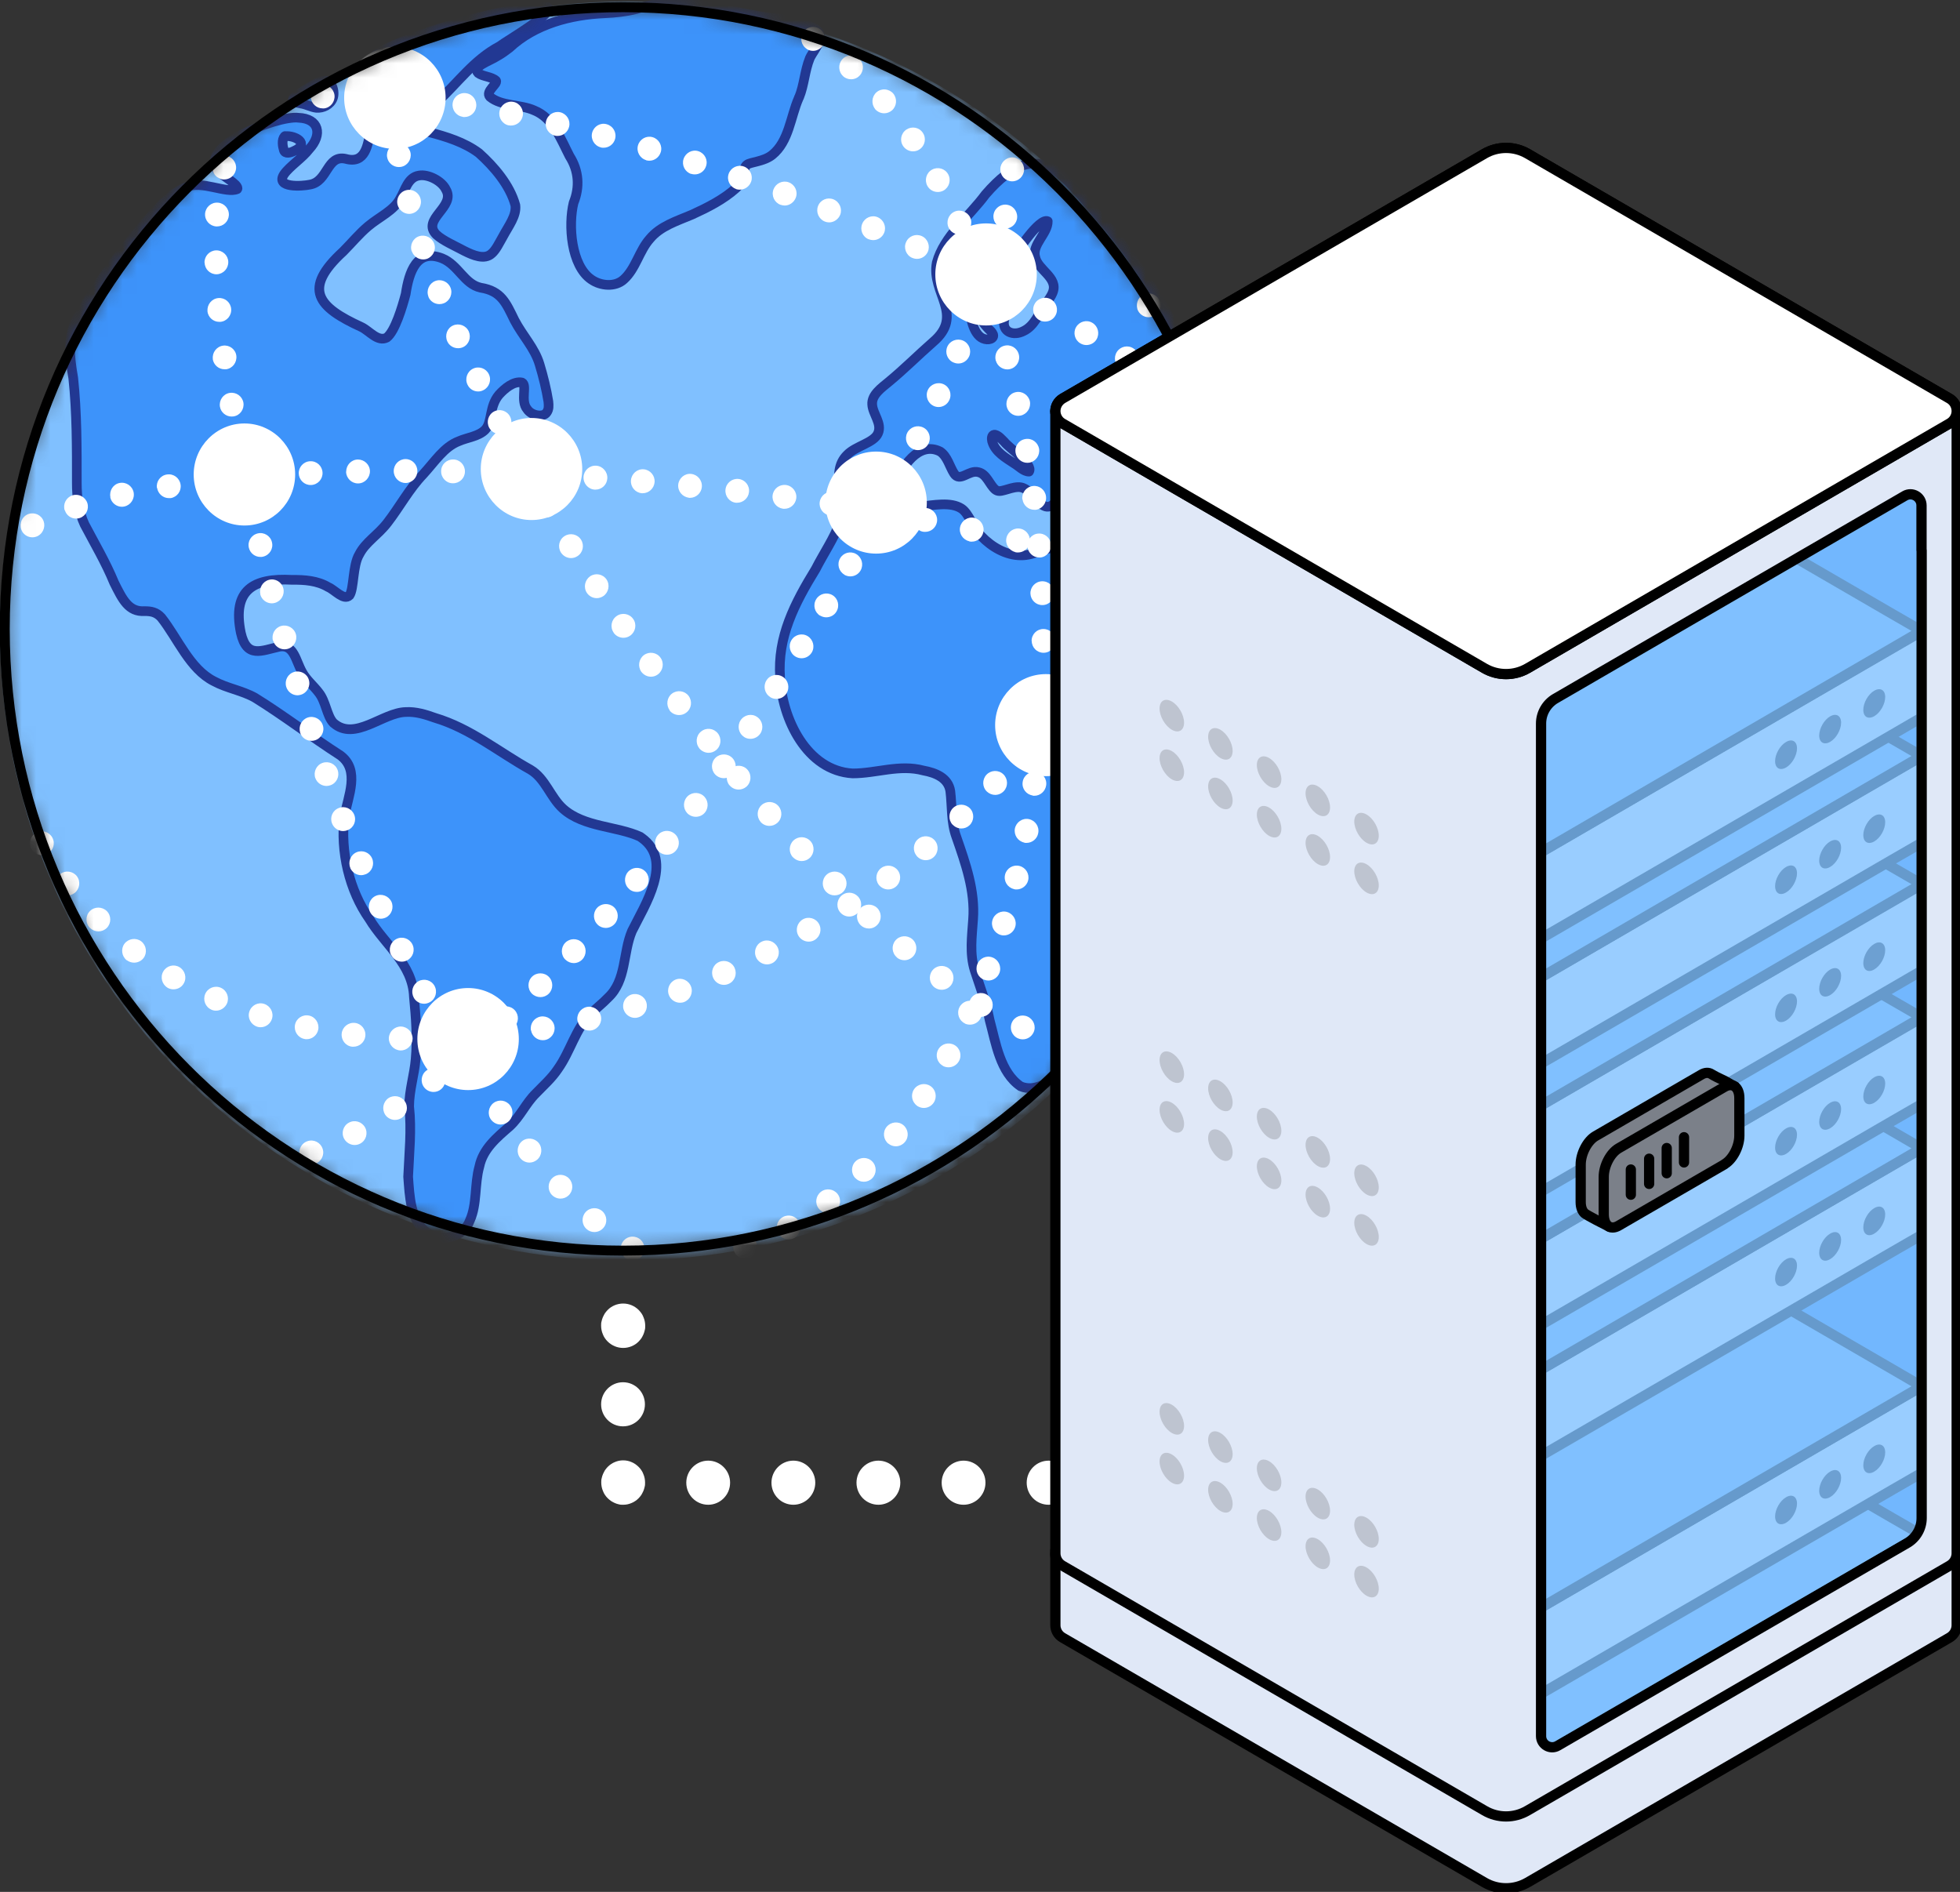 <?xml version="1.0" encoding="UTF-8"?>
<svg id="Layer_2" xmlns="http://www.w3.org/2000/svg" xmlns:xlink="http://www.w3.org/1999/xlink" viewBox="0 0 136 131.26">
  <rect x="0" y="0" width="136" height="131.26" fill="#333333" stroke="none"/>
  <defs>
    <style>
      .cls-1, .cls-2, .cls-3 {
        fill: none;
      }

      .cls-4 {
        mask: url(#mask);
      }

      .cls-5, .cls-6, .cls-7 {
        fill: #80c0ff;
      }

      .cls-6, .cls-8, .cls-9, .cls-10, .cls-2, .cls-11, .cls-12 {
        stroke-linecap: round;
        stroke-linejoin: round;
      }

      .cls-6, .cls-8, .cls-10, .cls-2, .cls-3, .cls-11, .cls-12 {
        stroke: #000;
      }

      .cls-6, .cls-8, .cls-10, .cls-2, .cls-11, .cls-12 {
        stroke-width: .71px;
      }

      .cls-13 {
        fill: #231f20;
      }

      .cls-7 {
        isolation: isolate;
        opacity: .8;
      }

      .cls-8 {
        fill: #7b8089;
      }

      .cls-9 {
        stroke: #223893;
        stroke-width: .67px;
      }

      .cls-9, .cls-10 {
        fill: #3d93fa;
      }

      .cls-14, .cls-11 {
        fill: #fff;
      }

      .cls-3 {
        stroke-miterlimit: 10;
        stroke-width: .69px;
      }

      .cls-15 {
        opacity: .18;
      }

      .cls-12 {
        fill: #e0e8f7;
      }

      .cls-16 {
        clip-path: url(#clippath);
      }
    </style>
    <clipPath id="clippath">
      <rect class="cls-1" width="136" height="131.26"/>
    </clipPath>
    <mask id="mask" x="0" y="-.11" width="87.03" height="87.57" maskUnits="userSpaceOnUse">
      <g id="mask0_5276_2706">
        <path class="cls-14" d="M43.23,86.77c23.7,0,42.91-19.31,42.91-43.13S66.93.5,43.23.5.32,19.81.32,43.64s19.21,43.13,42.91,43.13Z"/>
      </g>
    </mask>
  </defs>
  <g id="Layer_4">
    <g class="cls-16">
      <g>
        <g class="cls-4">
          <g>
            <path class="cls-5" d="M43.45,87.45c24,0,43.45-19.56,43.45-43.68S67.44.1,43.45.1,0,19.65,0,43.78s19.45,43.68,43.45,43.68Z"/>
            <path class="cls-9" d="M20.87,7.18c.36.05.72.26,1.08.3.46.04.97-.21,1.14-.66.18-.47-.07-1.21-.54-1.22-.47.01-.86.35-1.26.57-.4.25-1.63.83-.5.99h.07Z"/>
            <path class="cls-9" d="M86.5,40.59c-.44-9.03-3.92-17.84-9.59-24.83-2.9-3.17-4.58-6.83-8.53-2.27-1.12,1.52-2.89,2.9-3.38,4.73-.41,2.13,1.96,3.63-.27,5.52-1.04.91-2,1.88-3.07,2.76-.48.4-1.19.89-1.14,1.56.03.66.71,1.33.4,2.01-.29.66-1.54.87-2.13,1.48-1.28,1.25.05,3.25-.5,4.67-.41,1.12-1.14,2.18-1.69,3.26-1.46,2.38-2.67,4.71-2.47,7.52.13,2.87,1.85,6.47,5.03,6.66,1.66,0,3.25-.65,4.92-.2.82.15,1.72.5,1.86,1.43.13,1.06.04,2.15.42,3.18.64,1.84,1.31,3.73,1.16,5.72-.08,1.18-.25,2.38.11,3.53.37,1.15.81,2.26,1.04,3.46.43,1.58.72,3.62,2.15,4.59,2.09.86,4.48-3,5.72-4.3.79-.89,1.53-1.66,2-2.68.52-1.4,1.4-2.61,2.07-3.93.93-2.02.06-4.62.91-6.73.97-2.31,3.56-4.03,3.88-6.66.07-.9-.59-1.48-.51-1.93.15-.57.76-.9,1.07-1.4.4-.54.58-1.21.65-1.88.16-1.73.03-3.51-.11-5.21v-.08h0ZM69.71,22.05c.09-.38.24-.77.31-1.17.2-.96-.07-2.03.28-2.84.2-.54,1.84-2.96,2.4-2.69.02.84-1.11,1.61-.87,2.48.18.91,1.61,1.42,1.22,2.45-.11.29-.32.56-.5.82-.47.63-.77,1.52-1.53,1.87-.68.36-1.56.09-1.32-.86v-.07s.01,0,.01,0ZM69.04,30.16c.26.06.46.32.65.5.33.43,2.04,1.56,1.71,2.06-.37,0-.71-.38-1.02-.56-.58-.39-1.33-.79-1.54-1.55-.04-.17-.04-.43.15-.45h.05ZM67.83,21.67c.18.48.55.97.94,1.32.12.13.19.28.13.39-.06.13-.26.18-.41.17-.85-.05-1.1-1.25-1.22-2.03-.06-.57.35-.32.53.09l.03.06h0ZM78.38,37.71c-.95,1.44-3.17.13-4.76.22-.99,0-1.85.62-2.78.6-1.04,0-2.03-.58-2.74-1.32-.6-.59-.85-1.58-1.39-1.93-.75-.48-1.9-.24-2.97-.12-1.27.23-2.18-.04-1.66-1.46.46-1.3,1.68-3.13,3.16-2.37.5.34.65,1.04.96,1.52.41.64,1.02-.27,1.69-.09.57.13.76.85,1.16,1.2.09.07.18.11.29.11.39.01,1.2-.46,1.71-.19.59.26.9,1.07,1.5,1.26.47.13.8-.45,1.05-.76.1-.12.2-.26.36-.21.3.09.74,1.04,1.44,1.47.82.78,3.77.32,3.02,1.99l-.03.05Z"/>
            <path class="cls-9" d="M55.45,6.75c.35-.85.38-1.82.74-2.71.33-.7,1.32-1.61.19-2.14-.98-.47-2.23-.58-3.33-.72-2.94-.46-5.93-1.56-8.9-.55-.73.18-1.47.26-2.21.29-2.36.11-4.82.75-6.59,2.4-.26.2-.53.4-.82.56-.56.37-1.8.74-1.35,1.19.33.25.93.24,1.24.53.13.22-.77.75-.42,1.12.79.66,2.13.51,3.07.94,1.32.53,1.85,2.01,2.45,3.17.65,1.02.72,2.15.28,3.24-.38,1.54-.18,4.36,1.23,5.32.66.46,1.66.54,2.25,0,.83-.74,1.07-1.99,1.81-2.82.73-.88,1.84-1.22,2.93-1.68,1.07-.49,2.17-1.04,3.06-1.84.35-.33.48-.7.54-1.11.04-.2.05-.39.21-.51.23-.19,1.16-.21,1.75-.68,1.17-.94,1.27-2.65,1.84-3.94l.02-.06Z"/>
            <path class="cls-9" d="M44.44,58.06c-1.64-.76-3.91-.65-5.37-1.95-.89-.8-1.22-2.1-2.28-2.72-2.21-1.23-4.14-2.85-6.62-3.59-.64-.23-1.32-.44-2.01-.4-1.61.03-3.54,2.06-5.02.76-.47-.48-.52-1.5-1.04-2.13-.36-.47-.83-.85-1.12-1.37-.47-.82-.57-1.95-1.57-1.8-1.28.28-2.29.85-2.7-.96-.6-2.96.85-3.82,3.56-3.67.85-.01,1.75.05,2.5.5.46.19,1.09.97,1.48.58.32-.45.21-2.08.68-2.85.44-.86,1.26-1.3,1.95-2.19.85-1.1,1.51-2.35,2.48-3.36.8-.87,1.45-1.91,2.48-2.3.59-.26,1.38-.33,1.83-.8.5-.53.26-1.61.96-2.43.38-.42,1.01-.96,1.59-.84.38.17-.13,1.27.36,1.85.29.45,1.12.6,1.36.22.15-.22.14-.44.11-.75-.13-.82-.36-1.76-.61-2.58-.34-1.14-1.17-1.97-1.74-3.06-.59-1.2-.91-2.03-2.35-2.26-1.14-.25-1.54-1.58-2.68-2.04-1.76-.68-2.29.95-2.52,2.48-.24.91-.74,2.58-1.31,3.02-.62.33-1.21-.47-1.76-.73-3.02-1.38-4.12-2.63-1.27-5.24.58-.58,1.1-1.22,1.73-1.75.78-.66,1.8-1.09,2.23-1.93.35-.58.53-1.47,1.3-1.59.63-.12,1.59.37,1.87.97.71,1.2-1.73,2.06-.66,3.13.45.42,1.29.78,1.98,1.15.55.27,1.36.63,1.86.16.3-.26.51-.72.77-1.17.4-.75.96-1.45.87-2.18-.38-1.4-1.48-2.68-2.53-3.62-1-.75-2.26-1.14-3.49-1.46-.46-.17-1.25-.23-1.45-.6-.04-.12.06-.23.25-.37.4-.28,1.22-.62,1.78-1.1,1.43-1.32,2.57-2.95,4.34-3.88.55-.42,3.93-2.36,3.33-2.71-2.45-.22-9.5,1.89-11.61,3.1-.18.11-.33.24-.43.38-.03.06-.05.11-.01.16.1.14.91-.14,1.16.05.36.4-.57,1.23-.81,1.62-.87.93-.47,2.01-.58,3.2-.18,1.05-.35,2.39-1.72,2.01-1.33-.3-1.22,1.59-2.5,1.79-.51.11-2.42.25-1.78-.72.38-.55,1.29-1.14,1.74-1.74.95-1.02.68-2.13-.74-2.18-1.39-.2-7.85,2.22-5.18,4.02.26.19.59.41.82.64.12.13.16.23.11.29-.75.33-2.5-.63-3.51-.14-.97.35-1.75,1.22-2.44,1.99-1.95,2.22-3.55,4.37-5,6.87-.88,1.33-.69,2.88-.43,4.37.26,2.43.25,4.86.25,7.3,0,.98.12,1.99.54,2.88.7,1.33,1.47,2.63,2.05,4.04.58,1.16,1,2.04,2.11,1.97.45,0,.81.06,1.16.44,1.15,1.45,1.97,3.57,3.65,4.42.9.49,1.94.64,2.84,1.14,1.96,1.21,3.96,2.74,5.94,4.01,1.38,1.03.53,2.83.28,4.22-.3,2.43.33,5.15,1.73,7.13,1.07,1.78,3.01,3.13,3.09,5.39.14,1.44.25,2.9.12,4.33-.09,1.09-.45,2.18-.45,3.29.18,1.63,0,3.24-.07,4.87.1,1.32.15,3.07,1.3,3.86,1,.73,2.56.35,2.99-.84.5-1.11.31-2.5.65-3.72.25-1.23,1.21-2.02,2.11-2.8.75-.7,1.1-1.58,1.82-2.29.52-.54,1.09-1.04,1.51-1.67.88-1.23,1.24-2.81,2.27-3.83.39-.39.84-.73,1.22-1.13,1.29-1.2,1.02-3.11,1.66-4.62.89-1.81,2.92-4.86.68-6.47l-.05-.03h0ZM26.01,6.63c.48-.39,1.37-.25,1.89.04.2.13.29.31.16.4-.39.25-1.94.13-2.07-.4v-.04s.01,0,.01,0ZM19.78,9.45c.7-.08,1.76.53.61,1.03-.26.13-.6.21-.69-.05-.09-.28-.16-.73.04-.96l.04-.03Z"/>
            <path class="cls-14" d="M32.48,75.63c1.95,0,3.52-1.59,3.52-3.54s-1.58-3.54-3.52-3.54-3.52,1.59-3.52,3.54,1.58,3.54,3.52,3.54Z"/>
            <path class="cls-14" d="M16.96,36.46c1.95,0,3.52-1.59,3.52-3.54s-1.58-3.54-3.52-3.54-3.52,1.59-3.52,3.54,1.58,3.54,3.52,3.54Z"/>
            <path class="cls-14" d="M36.88,36.08c1.95,0,3.52-1.59,3.52-3.54s-1.58-3.54-3.52-3.54-3.52,1.59-3.52,3.54,1.58,3.54,3.52,3.54Z"/>
            <path class="cls-14" d="M68.42,22.58c1.95,0,3.52-1.59,3.52-3.54s-1.58-3.54-3.52-3.54-3.52,1.59-3.52,3.54,1.58,3.54,3.52,3.54Z"/>
            <path class="cls-14" d="M72.57,53.85c1.95,0,3.52-1.59,3.52-3.54s-1.58-3.54-3.52-3.54-3.52,1.59-3.52,3.54,1.58,3.54,3.52,3.54Z"/>
            <path class="cls-14" d="M60.79,38.41c1.95,0,3.52-1.59,3.52-3.54s-1.58-3.54-3.52-3.54-3.52,1.59-3.52,3.54,1.58,3.54,3.52,3.54Z"/>
            <path class="cls-14" d="M85.22,44.32c-.33-.31-.35-.84-.04-1.17.31-.33.83-.35,1.16-.04.33.31.36.84.04,1.17-.16.18-.38.27-.6.27-.2,0-.4-.07-.56-.22h0ZM82.67,42.59c-.4-.22-.55-.72-.33-1.12.21-.4.72-.56,1.12-.34.4.22.55.72.33,1.12-.15.28-.43.44-.73.44-.13,0-.26-.03-.39-.1ZM79.76,41.23c-.42-.17-.63-.66-.45-1.08.17-.42.65-.63,1.07-.45.42.17.62.66.45,1.08-.13.32-.44.52-.77.52-.1,0-.21-.02-.31-.06ZM76.71,40.11c-.43-.14-.67-.62-.52-1.05.14-.43.61-.67,1.04-.52.43.14.67.61.52,1.05-.12.35-.44.57-.78.57-.09,0-.17-.01-.26-.04h0ZM73.6,39.15c-.44-.13-.69-.58-.57-1.02.13-.44.58-.7,1.02-.57.44.13.69.58.57,1.02-.11.36-.43.6-.8.6-.07,0-.15,0-.22-.03h0ZM70.44,38.3c-.44-.11-.71-.56-.6-1,.11-.44.55-.72,1-.61.44.11.71.56.6,1.01-.09.37-.43.63-.8.63-.06,0-.13,0-.2-.02ZM67.25,37.55c-.44-.1-.73-.54-.63-.99.1-.44.54-.73.98-.63.44.1.73.54.63.99-.08.39-.42.66-.8.66-.06,0-.12,0-.18-.02ZM1.54,36.87c-.23-.39-.1-.9.29-1.14.39-.23.9-.1,1.13.29.23.39.1.9-.29,1.14-.13.08-.28.12-.42.12-.28,0-.55-.14-.71-.4ZM64.04,36.89c-.45-.09-.74-.52-.65-.97.09-.45.52-.74.97-.66.45.09.74.53.65.97-.08.4-.42.67-.81.67-.05,0-.1,0-.16-.01ZM60.81,36.29c-.45-.08-.75-.5-.67-.96.08-.45.5-.76.95-.68.45.08.75.51.68.96-.07.4-.42.69-.81.69-.05,0-.09,0-.14-.01ZM4.49,35.41c-.14-.43.1-.9.53-1.04.43-.14.9.1,1.04.53.14.43-.1.9-.53,1.04-.09.03-.17.04-.25.04-.35,0-.67-.22-.78-.58h0ZM57.57,35.76c-.45-.07-.76-.49-.69-.94.07-.45.49-.76.94-.7.45.07.76.49.69.94-.06.41-.41.71-.82.71-.04,0-.08,0-.12,0ZM54.32,35.29c-.45-.06-.77-.48-.71-.93.06-.45.47-.77.93-.71.45.06.77.48.71.93-.06.42-.41.72-.82.72-.04,0-.07,0-.11,0h0ZM7.66,34.49c-.09-.45.19-.89.63-.98.45-.09.88.19.98.64.09.45-.19.89-.64.99-.06.01-.11.02-.17.02-.38,0-.73-.27-.81-.66ZM51.06,34.88c-.45-.05-.77-.46-.72-.92.05-.45.46-.78.91-.73.45.05.78.46.72.92-.05.42-.41.73-.82.73-.03,0-.06,0-.1,0h0ZM10.89,33.86c-.07-.45.24-.88.7-.94.45-.07.87.24.94.7.07.45-.24.87-.69.94-.04,0-.08,0-.12,0-.4,0-.75-.29-.82-.71ZM47.8,34.53c-.45-.05-.78-.45-.74-.91.05-.45.45-.79.9-.74.45.05.78.45.74.91-.04.42-.4.75-.82.75h-.09ZM44.53,34.22c-.45-.04-.79-.44-.75-.9.04-.45.43-.8.89-.76.45.04.79.44.75.9-.04.43-.4.76-.82.76h-.07ZM14.16,33.4c-.05-.45.28-.86.73-.91.45-.05.86.28.91.74.05.45-.28.86-.73.91-.03,0-.06,0-.09,0-.41,0-.77-.32-.82-.74ZM41.26,33.97c-.45-.03-.8-.43-.77-.89.03-.45.42-.8.88-.77.45.03.8.43.77.89-.03.44-.39.77-.82.77-.02,0-.04,0-.06,0ZM17.44,33.08c-.03-.45.31-.86.76-.89.46-.03.85.31.88.77.03.45-.31.85-.76.89h-.06c-.43,0-.79-.33-.83-.77ZM37.98,33.77c-.45-.02-.8-.41-.78-.87.02-.46.41-.81.87-.78.45.02.8.41.78.87-.02.44-.38.79-.82.79h-.04ZM20.73,32.86c-.02-.45.33-.84.79-.86.46-.02.84.33.86.79.02.45-.33.84-.79.86h-.04c-.44,0-.8-.35-.82-.79h0ZM34.7,33.62c-.46-.02-.81-.4-.8-.86.01-.45.4-.81.85-.8.46.02.81.4.8.86-.01.45-.38.8-.82.8h-.03,0ZM24.02,32.73c0-.46.35-.84.81-.85.45,0,.83.35.84.81,0,.45-.35.84-.81.85h-.02c-.45,0-.81-.36-.83-.81ZM31.42,33.53c-.45,0-.82-.38-.81-.84,0-.46.38-.82.84-.81.46,0,.82.38.81.84,0,.45-.37.81-.82.81h-.02ZM27.32,32.68c0-.46.37-.83.82-.83.45,0,.82.37.82.83s-.37.83-.82.83-.82-.37-.82-.83Z"/>
            <path class="cls-14" d="M27.78,72.88c-.45-.02-.81-.4-.8-.86.02-.45.4-.81.85-.8.46.02.81.4.8.86-.02.45-.38.8-.82.8h-.03ZM30.28,72.08c-.02-.46.34-.84.79-.86.46-.02.84.34.85.8.02.45-.33.84-.79.86h-.03c-.44,0-.81-.35-.82-.8ZM33.57,71.9c-.05-.45.28-.86.73-.91.45-.05.86.28.91.73.05.45-.28.86-.73.91-.03,0-.06,0-.09,0-.42,0-.78-.31-.82-.74ZM24.43,72.62c-.45-.05-.77-.46-.72-.92.05-.45.46-.78.92-.73.45.05.77.46.72.92-.05.42-.41.73-.82.73-.04,0-.07,0-.1,0ZM36.84,71.49c-.08-.45.22-.88.67-.96.45-.08.88.22.96.67.08.45-.22.88-.67.96-.05,0-.09.01-.14.01-.39,0-.74-.28-.81-.68ZM21.11,72.08c-.44-.09-.73-.53-.64-.98.09-.45.53-.73.97-.64.44.09.73.53.64.98-.08.39-.42.66-.8.66-.06,0-.11,0-.17-.02ZM40.08,70.87c-.11-.44.17-.89.61-1,.44-.11.89.17,1,.61.11.44-.16.89-.61,1-.06.02-.13.02-.19.02-.37,0-.71-.25-.8-.63ZM17.84,71.23c-.43-.14-.68-.6-.54-1.04.14-.44.6-.68,1.03-.54.43.14.68.6.54,1.04-.11.35-.43.58-.79.58-.08,0-.16-.01-.25-.04h0ZM43.27,70.04c-.13-.44.11-.9.55-1.04.43-.13.9.11,1.03.55.13.44-.11.9-.55,1.03-.08.03-.16.04-.24.04-.35,0-.68-.23-.79-.59h0ZM14.67,70.05c-.42-.18-.61-.67-.43-1.09.18-.42.67-.61,1.08-.43.42.18.61.67.43,1.09-.14.31-.44.5-.76.5-.11,0-.22-.02-.33-.07ZM46.41,69.03c-.16-.43.06-.91.48-1.07.42-.16.9.06,1.06.49.16.43-.06.91-.48,1.07-.1.04-.19.05-.29.05-.33,0-.65-.21-.77-.54ZM11.63,68.53c-.39-.23-.53-.74-.3-1.13.23-.4.73-.53,1.12-.3.39.23.53.74.3,1.13-.15.27-.43.41-.72.41-.14,0-.28-.04-.41-.11ZM49.48,67.83c-.18-.42,0-.91.42-1.09.41-.18.9,0,1.08.43.18.42,0,.91-.42,1.09-.11.05-.22.07-.33.07-.32,0-.62-.19-.75-.5ZM52.48,66.45c-.21-.41-.04-.91.36-1.11.41-.21.9-.04,1.11.37.21.4.04.91-.36,1.11-.12.06-.25.09-.37.09-.3,0-.59-.17-.74-.45ZM8.8,66.63c-.36-.28-.43-.8-.16-1.16.28-.36.8-.43,1.16-.16.36.28.43.8.16,1.16-.16.21-.41.32-.66.32-.17,0-.35-.06-.5-.17ZM55.4,64.92c-.23-.4-.09-.9.3-1.13.39-.23.9-.09,1.12.3.23.4.09.9-.3,1.13-.13.08-.27.11-.41.11-.28,0-.56-.15-.71-.41ZM6.24,64.38c-.32-.32-.32-.85,0-1.17.32-.32.84-.32,1.17,0,.32.32.32.85,0,1.17-.16.16-.37.24-.58.24s-.42-.08-.58-.24h0ZM58.24,63.22c-.25-.38-.14-.9.24-1.15.38-.25.89-.14,1.14.24.25.38.14.9-.24,1.14-.14.09-.29.14-.45.14-.27,0-.53-.13-.69-.37ZM4.02,61.79c-.27-.37-.2-.89.17-1.16.36-.27.88-.19,1.15.17.27.36.19.89-.17,1.16-.15.11-.32.17-.49.17-.25,0-.5-.12-.66-.33ZM60.97,61.38c-.27-.37-.19-.89.18-1.16.37-.27.88-.19,1.15.17.27.37.19.89-.18,1.16-.15.11-.32.16-.49.16-.25,0-.5-.12-.67-.34ZM63.6,59.37c-.29-.35-.24-.87.11-1.16.35-.29.87-.24,1.16.11.29.35.24.88-.11,1.17-.15.13-.34.19-.52.19-.24,0-.47-.1-.64-.3ZM2.18,58.89c-.21-.4-.06-.91.33-1.12.4-.22.9-.06,1.12.34.22.4.07.91-.33,1.12-.12.07-.26.1-.39.1-.29,0-.58-.16-.73-.43h0ZM66.1,57.22c-.31-.33-.29-.86.04-1.17.33-.31.85-.29,1.17.04.31.33.29.86-.04,1.17-.16.15-.36.22-.56.22-.22,0-.44-.09-.6-.26h0ZM68.48,54.92c-.33-.31-.34-.84-.03-1.17.31-.33.84-.35,1.17-.03.33.32.34.84.03,1.17-.16.17-.38.26-.6.26-.2,0-.41-.08-.57-.23ZM70.7,52.48c-.35-.29-.4-.81-.11-1.17.29-.35.81-.4,1.16-.11.35.29.4.81.11,1.17-.16.19-.4.3-.64.3-.18,0-.37-.06-.53-.19ZM72.77,49.9c-.37-.27-.45-.79-.18-1.16.26-.37.78-.45,1.15-.19.37.27.45.79.18,1.16-.16.22-.41.34-.67.34-.17,0-.33-.05-.48-.16ZM74.66,47.18c-.38-.24-.5-.75-.26-1.14.24-.39.75-.51,1.13-.27.39.24.51.75.26,1.14-.16.25-.42.39-.7.39-.15,0-.3-.04-.43-.13ZM76.34,44.34c-.4-.21-.56-.71-.35-1.12.21-.41.71-.57,1.11-.35.4.21.56.71.35,1.12-.15.28-.43.45-.73.45-.13,0-.26-.03-.38-.09ZM77.8,41.37c-.42-.18-.62-.66-.44-1.08.17-.42.66-.62,1.08-.45.42.18.62.66.44,1.09h0c-.13.32-.44.51-.76.51-.11,0-.21-.02-.32-.07h0ZM79,38.28c-.43-.14-.68-.6-.54-1.04.14-.44.6-.68,1.04-.54.43.14.68.6.54,1.04-.11.35-.43.58-.78.58-.08,0-.17-.01-.25-.04h0ZM79.92,35.1c-.45-.09-.73-.53-.64-.98.09-.45.53-.73.97-.64.45.09.73.53.64.98-.08.39-.42.66-.81.66-.06,0-.11,0-.17-.02ZM80.52,31.84c-.45-.04-.79-.45-.74-.9.04-.46.45-.79.9-.75.45.04.79.45.74.91-.04.43-.4.75-.82.75-.03,0-.05,0-.08,0ZM79.9,27.73c0-.46.35-.84.81-.85.45,0,.83.35.84.81.01.45-.35.84-.81.85h-.02c-.45,0-.81-.36-.82-.81ZM79.62,24.54c-.07-.45.24-.88.69-.94.45-.07.87.24.94.69.07.45-.24.87-.69.94-.04,0-.09,0-.13,0-.4,0-.75-.29-.81-.7ZM78.92,21.42c-.13-.44.12-.9.55-1.03.43-.13.89.12,1.02.55.13.44-.11.9-.55,1.03-.08.02-.16.04-.24.04-.35,0-.68-.23-.79-.59h0Z"/>
            <path class="cls-14" d="M50.93,86.78c-.15-.43.08-.91.51-1.05.43-.15.9.08,1.05.52.15.43-.08.9-.51,1.05-.09.03-.18.05-.27.05-.34,0-.66-.22-.78-.56h0ZM54,85.57c-.22-.4-.08-.91.32-1.13.4-.22.9-.08,1.12.32.22.4.07.91-.32,1.13-.13.07-.26.1-.4.1-.29,0-.57-.15-.72-.42ZM56.81,83.85c-.28-.36-.21-.88.15-1.16.36-.28.88-.21,1.16.15.28.36.21.89-.15,1.16-.15.12-.32.17-.5.17-.25,0-.49-.11-.66-.32ZM59.36,81.75c-.32-.32-.32-.85,0-1.17.32-.32.85-.32,1.16,0,.32.32.32.85,0,1.17-.16.16-.37.24-.58.24s-.42-.08-.58-.25h0ZM61.64,79.35c-.35-.29-.41-.81-.12-1.17.29-.35.81-.41,1.16-.12.35.29.41.81.12,1.16-.16.2-.4.31-.64.31-.18,0-.37-.06-.52-.19ZM63.65,76.73c-.38-.26-.48-.77-.23-1.15.25-.38.77-.48,1.14-.23.38.25.48.77.23,1.15-.16.24-.42.37-.69.37-.16,0-.31-.05-.46-.14ZM65.42,73.94c-.4-.22-.54-.73-.32-1.12.22-.4.72-.54,1.12-.32.4.22.54.73.32,1.12-.15.27-.43.43-.72.43-.14,0-.27-.03-.4-.1ZM66.96,71.01c-.41-.19-.59-.68-.4-1.1.19-.41.68-.6,1.1-.4.41.19.59.68.4,1.1-.14.3-.44.48-.75.48-.12,0-.23-.02-.35-.07ZM68.29,67.98c-.43-.16-.64-.64-.48-1.07.16-.43.64-.65,1.06-.48.42.16.64.64.48,1.07-.13.33-.44.53-.77.53-.1,0-.19-.02-.29-.06ZM69.41,64.86c-.43-.14-.68-.6-.54-1.04.13-.43.6-.68,1.03-.54.43.14.68.6.54,1.04-.11.35-.43.58-.79.58-.08,0-.16-.01-.24-.04ZM70.34,61.68c-.44-.11-.71-.55-.6-1,.11-.44.55-.71,1-.6.44.11.71.56.6,1-.09.37-.43.63-.8.63-.06,0-.13,0-.2-.03ZM71.08,58.46c-.45-.09-.74-.52-.66-.97.09-.45.52-.75.97-.66.44.09.74.52.65.97-.07.4-.42.68-.81.68-.05,0-.1,0-.16-.01ZM71.66,55.19c-.45-.06-.77-.48-.7-.93.06-.45.48-.77.93-.71.45.06.77.48.7.94-.06.41-.41.72-.82.72-.04,0-.08,0-.11,0ZM72.06,51.9c-.45-.04-.79-.44-.75-.9.04-.45.44-.79.89-.76.45.04.79.44.75.9-.04.43-.4.76-.82.76-.02,0-.05,0-.07,0ZM72.31,48.6c-.45-.02-.81-.4-.79-.86.02-.46.4-.81.86-.8.45.02.81.4.79.86-.02.45-.38.8-.82.8h-.04ZM71.58,44.47c0-.46.36-.83.82-.83s.83.37.83.82-.36.83-.82.83-.82-.37-.82-.82h0ZM71.5,41.19c-.02-.45.33-.84.79-.86.46-.02.84.33.86.79.02.45-.33.84-.79.86h-.04c-.44,0-.8-.35-.82-.79ZM71.29,37.91c-.04-.45.3-.86.75-.89.45-.04.85.3.89.76.04.45-.3.86-.75.9h-.07c-.42,0-.78-.33-.82-.76h0ZM70.94,34.65c-.06-.45.26-.87.72-.93.45-.06.86.26.92.72.06.45-.26.87-.71.93-.04,0-.07,0-.1,0-.41,0-.77-.31-.82-.73ZM70.47,31.41c-.08-.45.22-.88.68-.95.45-.08.87.23.95.68.07.45-.23.88-.68.96-.05,0-.09.01-.14.01-.39,0-.74-.29-.81-.69ZM69.85,28.19c-.09-.45.19-.89.63-.98.44-.1.88.19.98.63.09.45-.19.89-.63.99-.06.01-.12.02-.18.02-.38,0-.72-.27-.8-.66ZM69.09,25.01c-.11-.44.14-.9.59-1.02.44-.12.89.14,1.01.59.12.44-.14.9-.58,1.02-.07.02-.14.03-.21.03-.36,0-.7-.24-.8-.61h0ZM68.17,21.87c-.14-.43.1-.9.53-1.04.43-.14.9.1,1.04.53.14.43-.1.9-.53,1.04-.09.03-.17.04-.25.04-.35,0-.67-.22-.79-.58h0ZM67.09,18.79c-.16-.42.05-.91.47-1.07.42-.17.9.04,1.07.47.16.42-.05.91-.47,1.07-.1.04-.2.06-.3.06-.33,0-.64-.2-.77-.53ZM65.82,15.79h0c-.19-.41-.01-.91.4-1.1.41-.19.9-.01,1.1.4.19.41.01.91-.4,1.1-.11.05-.23.08-.35.08-.31,0-.61-.18-.75-.48ZM64.35,12.9c-.22-.4-.08-.91.32-1.13.4-.22.9-.08,1.12.32.22.4.08.9-.32,1.13-.13.07-.26.1-.4.1-.29,0-.57-.15-.72-.42ZM62.67,10.14c-.26-.38-.16-.89.22-1.15.38-.25.89-.16,1.14.22.26.38.16.89-.22,1.15-.14.1-.3.14-.46.14-.26,0-.52-.13-.68-.36ZM60.73,7.57c-.29-.35-.25-.87.09-1.17.35-.3.87-.25,1.16.09.29.35.25.87-.09,1.17-.16.13-.34.2-.54.2-.23,0-.46-.1-.63-.29h0ZM58.51,5.29c-.34-.3-.37-.83-.07-1.17.3-.34.82-.37,1.16-.07.34.3.37.83.07,1.17-.16.19-.39.28-.62.28-.19,0-.39-.07-.55-.21h0ZM55.99,3.4c-.39-.24-.51-.75-.27-1.14.23-.39.74-.51,1.13-.27.39.24.51.75.27,1.14-.16.25-.43.4-.7.4-.15,0-.29-.04-.43-.12Z"/>
            <path class="cls-14" d="M74,73.06c-.45-.06-.77-.48-.71-.93.06-.45.47-.78.92-.72s.77.47.71.93c-.05.42-.41.72-.82.72-.04,0-.07,0-.11,0ZM70.63,72.04c-.42-.19-.6-.68-.42-1.09.18-.42.67-.61,1.09-.42.42.19.61.68.42,1.09-.14.31-.44.49-.75.49-.11,0-.22-.02-.33-.07ZM67.63,70.43c-.39-.24-.5-.76-.27-1.14.24-.39.75-.51,1.13-.27.39.24.51.75.27,1.14-.16.25-.43.39-.7.39-.15,0-.3-.04-.43-.12ZM64.85,68.51c-.36-.27-.44-.79-.17-1.16.27-.37.79-.44,1.15-.17.36.27.44.79.17,1.16-.16.22-.41.33-.66.33-.17,0-.34-.05-.49-.16ZM62.23,66.42c-.35-.3-.39-.82-.1-1.17.29-.35.81-.39,1.16-.1.35.29.39.82.1,1.17-.16.19-.4.3-.63.3-.19,0-.38-.06-.53-.19ZM59.73,64.2c-.33-.31-.36-.84-.05-1.17.31-.33.83-.36,1.17-.05.33.31.35.84.04,1.17-.16.18-.38.27-.6.27-.2,0-.4-.07-.56-.22h0ZM57.33,61.88c-.32-.32-.32-.85,0-1.17.32-.32.85-.32,1.17,0,.32.32.32.85,0,1.17-.16.16-.37.24-.59.24s-.42-.08-.58-.24ZM55.02,59.48c-.31-.33-.29-.86.04-1.17.33-.31.85-.3,1.17.04.31.33.29.86-.04,1.17-.16.15-.36.22-.56.22-.22,0-.44-.09-.6-.26ZM52.78,57.02c-.3-.34-.27-.87.07-1.17.34-.3.86-.27,1.16.07.3.34.27.87-.07,1.17-.16.14-.35.21-.55.21-.23,0-.45-.09-.62-.28ZM50.62,54.49c-.29-.35-.25-.87.1-1.17.35-.29.87-.25,1.16.1.29.35.25.87-.1,1.17-.16.13-.34.19-.53.19-.23,0-.47-.1-.63-.3ZM48.52,51.91c-.28-.35-.23-.88.13-1.16.36-.29.87-.23,1.16.13.28.36.23.88-.13,1.17-.15.12-.33.18-.51.18-.24,0-.48-.11-.65-.31ZM46.47,49.28c-.27-.36-.2-.89.16-1.16.36-.27.88-.2,1.15.16.27.36.21.88-.16,1.16-.15.12-.33.17-.5.17-.25,0-.5-.11-.66-.32ZM44.5,46.61c-.26-.37-.18-.89.18-1.16.37-.27.89-.19,1.15.18.27.37.18.89-.18,1.16-.15.11-.31.16-.48.16-.26,0-.5-.12-.67-.34h0ZM42.58,43.89c-.26-.37-.17-.89.21-1.15.37-.26.89-.17,1.15.21.26.37.16.89-.21,1.15-.14.1-.31.15-.47.15-.26,0-.52-.12-.68-.35ZM40.72,41.13c-.25-.38-.14-.89.23-1.15.38-.25.89-.15,1.14.23.25.38.14.9-.23,1.15-.14.09-.3.14-.45.14-.27,0-.53-.13-.69-.37ZM38.92,38.33c-.24-.39-.13-.9.26-1.14.38-.24.9-.13,1.14.26.24.38.13.9-.26,1.14-.14.09-.29.13-.44.13-.27,0-.54-.14-.7-.39ZM37.19,35.49c-.23-.39-.1-.9.29-1.14.39-.23.9-.11,1.13.29.23.39.11.9-.28,1.14-.13.08-.28.12-.42.12-.28,0-.55-.14-.71-.4h0ZM35.53,32.6c-.22-.4-.09-.9.31-1.13.4-.22.9-.08,1.12.31.22.4.08.91-.31,1.13-.13.07-.27.11-.4.11-.29,0-.57-.15-.72-.42ZM33.94,29.67c-.21-.4-.06-.91.34-1.12s.9-.06,1.11.35c.21.4.06.91-.34,1.12-.12.06-.25.09-.38.09-.3,0-.58-.16-.73-.44ZM32.44,26.69c-.2-.41-.03-.91.38-1.11.41-.2.9-.03,1.1.38.2.41.03.91-.38,1.11-.11.06-.24.09-.36.09-.31,0-.6-.17-.74-.47ZM31.03,23.67c-.18-.42,0-.91.41-1.09s.9,0,1.09.42c.18.42,0,.91-.41,1.09-.11.05-.22.07-.34.07-.31,0-.62-.18-.75-.49ZM29.73,20.58c-.17-.42.04-.91.46-1.08.42-.17.9.04,1.07.46.17.42-.04.91-.46,1.08-.1.04-.2.06-.31.06-.33,0-.64-.19-.77-.52ZM28.57,17.44c-.15-.43.08-.91.51-1.05.43-.14.9.09,1.05.52.15.43-.09.9-.51,1.05-.09.03-.18.04-.26.04-.34,0-.66-.22-.78-.56ZM27.59,14.22c-.12-.44.14-.9.58-1.02.44-.12.89.14,1.01.59.12.44-.14.9-.58,1.02-.07.02-.14.03-.21.03-.36,0-.7-.25-.8-.62ZM26.86,10.9c-.07-.45.23-.88.68-.95.45-.07.87.23.95.68.07.45-.23.88-.68.95-.04,0-.09.01-.14.01-.39,0-.75-.29-.81-.7ZM27.39,8.3c-.45,0-.82-.38-.81-.84,0-.46.38-.82.84-.82.45,0,.82.38.81.84,0,.45-.37.82-.82.82h-.01ZM27.67,4.99c-.41-.19-.6-.68-.41-1.1.19-.41.68-.6,1.09-.41.41.19.6.68.41,1.09-.14.31-.43.49-.75.49-.11,0-.23-.02-.34-.07Z"/>
            <path class="cls-14" d="M43.48,87.34c-.39-.23-.53-.73-.3-1.13.23-.4.73-.53,1.13-.3.39.23.53.74.3,1.13-.15.27-.43.41-.72.41-.14,0-.28-.04-.41-.11ZM40.7,85.27c-.34-.3-.37-.83-.07-1.17.3-.34.82-.37,1.16-.07.34.3.38.83.07,1.17-.16.18-.39.28-.62.28-.19,0-.39-.07-.54-.21ZM38.29,82.9c-.31-.33-.29-.86.04-1.17.33-.31.85-.29,1.16.04.31.34.29.86-.04,1.17-.16.15-.36.22-.56.22-.22,0-.44-.09-.61-.27ZM36.1,80.35c-.28-.35-.23-.88.12-1.17.35-.29.87-.23,1.16.12.28.35.23.88-.12,1.17-.15.12-.33.19-.52.19-.24,0-.48-.11-.64-.31ZM34.07,77.68c-.27-.37-.18-.89.18-1.16.37-.27.88-.19,1.15.18.27.37.19.89-.18,1.16-.15.11-.31.16-.48.16-.26,0-.5-.12-.67-.34ZM32.16,74.93c-.25-.38-.15-.89.23-1.15.38-.25.89-.15,1.14.23.25.38.15.9-.23,1.15-.14.09-.3.14-.45.14-.27,0-.53-.13-.69-.37ZM30.39,72.1c-.24-.39-.11-.9.27-1.14.39-.24.9-.11,1.13.28.23.39.11.9-.28,1.14-.13.08-.28.12-.43.12-.28,0-.55-.14-.7-.4ZM28.71,69.21c-.22-.4-.08-.9.32-1.13.4-.22.9-.08,1.12.32.22.4.08.91-.32,1.13-.13.07-.26.11-.4.11-.29,0-.57-.15-.72-.42ZM27.14,66.27c-.21-.41-.05-.91.36-1.12.4-.21.9-.05,1.11.36.21.41.05.91-.36,1.12-.12.06-.25.09-.37.09-.3,0-.59-.17-.73-.45h0ZM25.67,63.26c-.19-.41-.02-.91.39-1.1.41-.19.9-.01,1.1.4.19.41.01.91-.39,1.1-.11.05-.23.08-.35.08-.31,0-.61-.18-.75-.48ZM24.31,60.22c-.18-.42.01-.91.43-1.09.42-.18.9.01,1.08.43.18.42-.01.91-.43,1.09-.11.04-.22.07-.33.07-.32,0-.62-.19-.76-.5ZM23.04,57.13c-.17-.43.04-.91.47-1.07.42-.17.9.04,1.07.47.17.43-.04.91-.47,1.07-.1.04-.2.06-.3.06-.33,0-.64-.2-.77-.53ZM21.88,53.99c-.15-.43.07-.91.5-1.06.43-.15.9.07,1.05.5.15.43-.07.9-.5,1.05-.09.03-.18.05-.27.05-.34,0-.66-.21-.78-.55h0ZM20.83,50.82c-.14-.43.1-.9.53-1.04.43-.14.9.1,1.04.54.14.43-.1.9-.54,1.04-.09.03-.17.04-.25.04-.35,0-.68-.22-.79-.58h0ZM19.86,47.65c-.13-.44.11-.9.55-1.03.43-.13.9.12,1.02.55.13.44-.12.9-.55,1.03-.08.02-.16.04-.23.04-.36,0-.68-.23-.79-.59h0ZM18.94,44.45c-.12-.44.13-.9.57-1.02.43-.12.89.13,1.02.57.12.44-.13.9-.57,1.02-.07.02-.15.03-.22.03-.36,0-.69-.24-.79-.61h0ZM18.07,41.24c-.11-.44.15-.89.59-1.01.44-.12.89.15,1,.59.11.44-.15.89-.59,1.01-.07.02-.14.03-.21.03-.36,0-.7-.24-.8-.62ZM17.27,38.01c-.11-.45.16-.89.61-1,.44-.11.89.17.99.61.11.44-.16.89-.61,1-.06.02-.13.02-.19.02-.37,0-.71-.25-.8-.63ZM16.52,34.76c-.1-.45.18-.89.63-.99.44-.1.88.19.98.63.1.45-.18.89-.63.99-.06.01-.12.02-.18.02-.38,0-.72-.27-.8-.65ZM15.85,31.49c-.09-.45.21-.88.65-.97.44-.09.88.21.97.66.09.45-.21.88-.65.97-.05,0-.11.01-.16.01-.39,0-.73-.27-.81-.67ZM15.26,28.21c-.07-.45.23-.88.68-.95.45-.07.87.23.95.68.07.45-.23.88-.68.95-.04,0-.09.01-.14.01-.39,0-.75-.29-.81-.69ZM14.77,24.91c-.06-.45.26-.87.71-.93.45-.06.87.26.92.71s-.26.87-.71.93c-.04,0-.07,0-.11,0-.41,0-.76-.3-.82-.72ZM14.4,21.58c-.04-.45.29-.86.75-.9.45-.04.85.29.89.75.04.45-.29.86-.75.9-.03,0-.05,0-.08,0-.42,0-.78-.32-.82-.76ZM14.19,18.23c-.01-.46.34-.84.8-.86.46-.01.84.35.85.8.01.46-.34.84-.8.86h-.02c-.44,0-.81-.35-.82-.8ZM15,15.71c-.45-.03-.8-.42-.77-.88.03-.45.42-.8.88-.77.45.03.8.42.77.88-.03.44-.39.77-.82.77h-.06ZM15.33,12.42c-.44-.13-.69-.58-.56-1.02.13-.44.58-.7,1.02-.57.43.13.69.59.56,1.02-.1.36-.43.6-.79.6-.07,0-.15,0-.23-.03h0Z"/>
            <path class="cls-14" d="M20.81,80.21c-.14-.43.1-.9.54-1.04.43-.14.9.1,1.04.54.14.43-.1.9-.54,1.04-.09.03-.17.04-.25.04-.35,0-.68-.22-.79-.58ZM23.88,79.01c-.22-.4-.07-.91.33-1.12.4-.22.9-.07,1.12.33.22.4.07.91-.33,1.12-.13.07-.26.1-.39.1-.29,0-.58-.16-.73-.43ZM26.73,77.34c-.25-.38-.15-.89.22-1.15.38-.25.89-.15,1.14.22.26.38.16.89-.22,1.15-.14.09-.3.14-.46.14-.26,0-.53-.13-.69-.37ZM29.43,75.44c-.28-.36-.21-.89.15-1.16h0c.36-.28.88-.21,1.15.15.28.36.21.88-.15,1.16-.15.12-.33.17-.5.17-.24,0-.49-.11-.65-.32ZM32.01,73.38c-.29-.35-.25-.87.09-1.17.35-.3.87-.25,1.16.09.29.35.25.87-.09,1.17-.16.13-.35.2-.54.2-.23,0-.46-.1-.63-.29h0ZM34.5,71.21c-.31-.34-.28-.86.05-1.17.33-.31.86-.29,1.17.05.31.34.28.86-.05,1.17-.16.15-.36.22-.56.22-.22,0-.44-.09-.61-.27ZM36.91,68.94c-.32-.32-.32-.85,0-1.17.32-.32.85-.32,1.17,0,.32.32.32.85,0,1.17-.16.16-.37.24-.58.24s-.43-.08-.59-.24ZM39.24,66.59c-.33-.31-.34-.84-.03-1.17.31-.33.84-.35,1.17-.03.33.31.34.84.03,1.17-.16.17-.38.26-.6.26-.2,0-.41-.08-.56-.23ZM41.49,64.17c-.34-.3-.37-.83-.07-1.17.3-.34.83-.37,1.17-.07.34.3.37.83.06,1.17-.16.18-.39.28-.62.28-.19,0-.39-.07-.55-.21h0ZM43.66,61.68c-.35-.29-.39-.82-.1-1.17.29-.35.81-.4,1.16-.1.35.29.39.82.1,1.17-.16.19-.39.3-.63.3-.19,0-.38-.06-.53-.19ZM45.77,59.13c-.36-.29-.42-.81-.14-1.17.28-.36.8-.42,1.16-.13.36.28.42.81.13,1.16-.16.21-.4.31-.65.31-.18,0-.36-.06-.51-.18h0ZM47.79,56.51c-.36-.27-.44-.79-.17-1.16.27-.37.79-.44,1.15-.17.36.27.44.79.17,1.16-.16.22-.41.33-.66.33-.17,0-.34-.05-.49-.16h0ZM49.75,53.84c-.37-.26-.46-.78-.2-1.15.26-.37.78-.46,1.15-.2.37.26.46.78.2,1.15-.16.23-.41.35-.68.35-.16,0-.33-.05-.47-.15ZM51.62,51.12c-.38-.25-.48-.77-.23-1.15.25-.38.77-.49,1.14-.23.38.25.48.77.23,1.15-.16.24-.42.37-.69.37-.16,0-.31-.04-.46-.14ZM53.43,48.35c-.38-.24-.49-.76-.25-1.14.24-.39.75-.5,1.14-.25.38.24.5.76.25,1.15-.16.25-.42.38-.7.38-.15,0-.3-.04-.44-.13ZM55.19,45.55c-.39-.24-.51-.75-.27-1.14.24-.39.75-.51,1.13-.27.38.24.51.75.27,1.14-.16.25-.42.39-.7.39-.15,0-.3-.04-.43-.12ZM56.91,42.72c-.39-.23-.52-.74-.28-1.14.23-.39.74-.52,1.13-.29.39.23.52.74.28,1.14-.15.26-.43.4-.71.4-.14,0-.29-.04-.42-.12ZM58.59,39.87c-.39-.23-.53-.73-.3-1.13.23-.4.73-.53,1.12-.3.39.23.53.73.31,1.13-.15.27-.43.42-.72.42-.14,0-.28-.04-.41-.11ZM60.22,36.98c-.4-.22-.54-.73-.32-1.13.22-.4.72-.55,1.12-.32.4.22.55.72.33,1.12-.15.27-.43.43-.73.43-.13,0-.27-.04-.4-.1ZM61.8,34.07c-.4-.21-.56-.71-.35-1.12.21-.4.71-.56,1.12-.35.4.21.55.72.34,1.12-.15.28-.43.44-.73.44-.13,0-.26-.03-.38-.1ZM63.32,31.14c-.41-.2-.57-.7-.37-1.11.21-.41.7-.57,1.11-.37.41.2.57.7.37,1.11-.14.29-.43.46-.74.46-.13,0-.25-.03-.37-.09h0ZM64.78,28.16c-.41-.19-.59-.69-.4-1.1.19-.41.69-.59,1.1-.4.41.19.59.69.39,1.1-.14.3-.43.48-.75.48-.12,0-.24-.03-.35-.08ZM66.16,25.15c-.42-.18-.61-.67-.43-1.09.18-.42.67-.61,1.09-.43.42.18.61.67.43,1.09-.14.31-.43.5-.75.5-.11,0-.22-.02-.33-.07h0ZM67.44,22.1c-.42-.17-.64-.65-.47-1.07h0c.16-.42.65-.64,1.07-.47.42.17.63.65.47,1.07-.13.33-.44.53-.77.53-.1,0-.2-.02-.3-.06h0ZM68.6,19c-.43-.14-.67-.61-.53-1.04.14-.43.61-.67,1.04-.53.43.14.67.61.53,1.04-.11.35-.43.57-.78.57-.09,0-.17-.01-.26-.04ZM69.57,15.83c-.44-.1-.72-.55-.62-.99.1-.45.55-.73.99-.62.44.1.72.55.62,1-.09.38-.43.64-.8.64-.06,0-.12,0-.18-.02ZM70.21,12.58c-.45-.01-.81-.39-.8-.85.01-.45.39-.82.85-.81.45.01.81.39.8.85-.01.45-.38.81-.82.81h-.02Z"/>
            <path class="cls-14" d="M82.8,29.52c-.32-.32-.33-.84,0-1.17.32-.32.84-.33,1.17,0,.32.32.33.85,0,1.17-.16.16-.37.25-.59.25s-.42-.08-.58-.24ZM80.37,27.43c-.36-.28-.43-.8-.15-1.16.28-.36.8-.43,1.16-.15.36.28.43.8.15,1.16-.16.21-.41.32-.66.32-.17,0-.35-.06-.5-.17ZM77.73,25.56c-.38-.25-.48-.77-.23-1.15.25-.38.76-.49,1.14-.24.38.25.48.77.23,1.15-.16.24-.42.37-.69.37-.15,0-.31-.04-.45-.14ZM74.96,23.82c-.39-.23-.52-.74-.29-1.13.23-.39.74-.53,1.13-.29.39.23.52.74.29,1.14-.15.26-.43.4-.71.4-.14,0-.29-.04-.42-.12ZM72.12,22.21c-.4-.22-.55-.72-.33-1.12.21-.4.72-.55,1.12-.33.4.22.55.72.33,1.12-.15.28-.43.43-.73.43-.13,0-.26-.03-.39-.1ZM69.22,20.69c-.41-.2-.57-.71-.37-1.11.21-.41.7-.58,1.11-.37s.57.71.37,1.11c-.14.29-.43.45-.74.45-.12,0-.25-.03-.37-.09ZM66.27,19.25c-.41-.19-.59-.69-.4-1.1.19-.41.68-.59,1.1-.4.41.19.59.69.39,1.1-.14.3-.44.48-.75.48-.11,0-.23-.03-.35-.08ZM63.29,17.89c-.41-.18-.61-.68-.42-1.09.18-.42.67-.61,1.09-.42.41.18.6.68.42,1.09-.14.31-.44.49-.75.49-.11,0-.22-.02-.33-.07ZM60.27,16.6c-.42-.17-.62-.66-.44-1.08.17-.42.66-.63,1.07-.45.42.18.62.66.45,1.08-.13.32-.44.51-.76.51-.1,0-.21-.02-.31-.06ZM57.23,15.37c-.42-.17-.63-.65-.47-1.07.16-.43.64-.64,1.07-.47.42.17.63.65.47,1.07-.13.32-.44.53-.77.53-.1,0-.2-.02-.3-.06ZM54.16,14.21c-.43-.16-.65-.63-.49-1.07.16-.42.63-.65,1.06-.49.43.16.65.63.49,1.06-.12.33-.44.55-.77.55-.09,0-.19-.02-.28-.05h0ZM51.07,13.11c-.43-.15-.66-.62-.51-1.05.15-.43.62-.66,1.05-.51.43.15.66.62.51,1.05-.12.34-.44.56-.78.56-.09,0-.18-.01-.27-.04h0ZM47.96,12.07c-.43-.14-.67-.6-.53-1.04.14-.43.6-.68,1.03-.54.43.14.68.6.53,1.04-.11.35-.43.57-.78.57-.09,0-.17-.01-.25-.04h0ZM44.83,11.11c-.43-.13-.69-.59-.56-1.03.13-.44.59-.69,1.02-.56.43.13.69.59.56,1.03-.11.36-.43.6-.79.6-.08,0-.16-.01-.23-.03h0ZM41.67,10.22c-.44-.12-.7-.58-.58-1.02.12-.44.57-.71,1.01-.58.44.12.7.57.58,1.02-.1.37-.43.61-.8.61-.07,0-.14,0-.21-.03h0ZM38.5,9.41c-.44-.11-.72-.55-.61-1,.11-.45.55-.72.99-.62.44.11.72.55.61,1-.09.38-.43.64-.8.64-.06,0-.13,0-.19-.02h0ZM35.3,8.7c-.44-.09-.73-.53-.64-.98.09-.45.53-.74.97-.65.44.09.73.53.64.98-.08.39-.42.66-.81.66-.06,0-.11,0-.17-.02ZM32.09,8.1c-.45-.07-.75-.5-.68-.95.07-.45.5-.76.95-.68.45.07.75.5.68.95-.06.41-.41.7-.81.7-.04,0-.09,0-.13-.01ZM28.87,7.65c-.45-.05-.78-.46-.73-.91.05-.45.46-.79.91-.73.45.05.78.46.73.91-.04.42-.4.74-.82.74-.03,0-.06,0-.09,0ZM21.57,6.79c-.05-.45.27-.87.72-.92s.86.27.92.73c.05.45-.27.87-.72.92-.03,0-.06,0-.1,0-.41,0-.77-.31-.82-.73ZM25.65,7.41c-.45-.01-.81-.4-.8-.86.01-.46.39-.82.85-.8.45.01.81.4.8.86-.01.45-.38.8-.83.8h-.03Z"/>
            <path class="cls-14" d="M27.4,10.33c1.95,0,3.52-1.59,3.52-3.54s-1.58-3.54-3.52-3.54-3.52,1.59-3.52,3.54,1.58,3.54,3.52,3.54Z"/>
          </g>
        </g>
        <path class="cls-3" d="M43.23,86.77c23.7,0,42.91-19.31,42.91-43.13S66.93.5,43.23.5.33,19.81.33,43.64s19.21,43.13,42.91,43.13Z"/>
        <path class="cls-14" d="M43.24,93.52c-.4,0-.79-.16-1.08-.45-.07-.07-.14-.15-.19-.23-.06-.08-.1-.17-.14-.27-.04-.09-.07-.19-.09-.29-.02-.1-.03-.2-.03-.3s0-.2.03-.3c.02-.1.05-.19.09-.29.04-.09.09-.18.14-.27.06-.08.12-.16.19-.23.28-.29.68-.45,1.08-.45s.79.16,1.08.45c.07.07.13.15.19.23.06.08.1.17.14.27.04.09.07.19.09.29.02.1.03.2.03.3s0,.2-.03.3c-.02.1-.05.19-.09.29s-.09.18-.14.27c-.06.08-.12.16-.19.23-.28.29-.68.45-1.08.45Z"/>
        <path class="cls-14" d="M41.71,97.43c0-.84.68-1.53,1.52-1.53s1.52.68,1.52,1.53-.68,1.53-1.52,1.53-1.52-.68-1.52-1.53Z"/>
        <path class="cls-14" d="M43.24,104.4c-.1,0-.2,0-.3-.03-.1-.02-.19-.05-.28-.09-.09-.04-.18-.09-.26-.14-.08-.06-.16-.12-.23-.19-.07-.07-.14-.15-.19-.23-.06-.08-.1-.17-.14-.27-.04-.09-.07-.19-.09-.29-.02-.1-.03-.2-.03-.3s0-.2.03-.3c.02-.1.05-.19.09-.29.04-.09.09-.18.14-.27.06-.08.12-.16.19-.23.07-.07.15-.14.23-.19.08-.06.17-.1.26-.14.09-.04.19-.07.28-.09.2-.04.4-.04.6,0,.1.02.19.05.28.09.09.04.18.08.26.14.08.06.16.12.23.19.07.07.14.15.19.23.06.08.1.17.14.27.04.09.07.19.09.29.02.1.03.2.03.3s0,.2-.03.3c-.02.1-.05.19-.09.29-.04.09-.09.18-.14.27-.06.08-.12.16-.19.23-.07.07-.15.14-.23.19-.08.06-.17.1-.26.14-.09.04-.19.07-.28.09-.1.02-.2.03-.3.03h0Z"/>
        <path class="cls-14" d="M71.24,102.87c0-.84.68-1.53,1.52-1.53s1.52.69,1.52,1.53-.68,1.53-1.52,1.53-1.52-.68-1.52-1.53ZM65.34,102.87c0-.84.68-1.53,1.52-1.53s1.52.69,1.52,1.53-.68,1.53-1.52,1.53-1.52-.68-1.52-1.53ZM59.43,102.87c0-.84.68-1.53,1.52-1.53s1.52.69,1.52,1.53-.68,1.53-1.52,1.53-1.52-.68-1.52-1.53ZM53.53,102.87c0-.84.68-1.53,1.52-1.53s1.52.69,1.52,1.53-.68,1.53-1.52,1.53-1.52-.68-1.52-1.53ZM47.62,102.87c0-.84.68-1.53,1.52-1.53s1.52.69,1.52,1.53-.68,1.53-1.52,1.53-1.52-.68-1.52-1.53Z"/>
        <path class="cls-14" d="M78.67,104.4c-.1,0-.2,0-.3-.03-.1-.02-.19-.05-.28-.09-.09-.04-.18-.09-.26-.14-.08-.06-.16-.12-.23-.19-.07-.07-.14-.15-.19-.23-.06-.08-.1-.17-.14-.27-.04-.09-.07-.19-.09-.29-.02-.1-.03-.2-.03-.3s0-.2.03-.3c.02-.1.05-.19.09-.29.04-.09.09-.18.14-.27.06-.08.12-.16.19-.23.07-.07.15-.14.23-.19.08-.06.17-.1.26-.14.09-.04.19-.07.28-.09.2-.04.4-.04.6,0,.1.02.19.05.28.09.09.04.18.08.26.14.08.06.16.12.23.19.07.07.14.15.19.23.06.08.1.17.14.27.04.09.07.19.09.29.02.1.03.2.03.3s0,.2-.03.3c-.02.1-.05.19-.09.29-.04.09-.09.18-.14.27-.06.08-.12.16-.19.23-.07.07-.15.14-.23.19-.08.06-.17.1-.26.14-.09.04-.19.07-.28.09-.1.02-.2.03-.3.03h0Z"/>
        <path class="cls-11" d="M135.77,107.89c0,.33-.17.67-.5.87l-29.28,16.99c-.92.53-2.06.53-2.98,0l-29.28-16.99c-.33-.19-.5-.53-.5-.87s.17-.67.5-.87l29.28-16.99c.92-.53,2.06-.53,2.98,0l29.28,16.99c.33.19.5.53.5.87Z"/>
        <path class="cls-12" d="M135.77,107.56v5.2c0,.33-.17.67-.5.86l-29.28,16.99c-.92.53-2.06.53-2.98,0l-29.28-16.99c-.33-.19-.5-.53-.5-.86v-5.2c0,.33.17.67.5.86l29.28,16.99c.92.53,2.06.53,2.98,0l29.28-16.99c.33-.19.5-.53.5-.86Z"/>
        <path class="cls-10" d="M132.18,34.4l-24.25,14.07c-.61.36-.99,1.02-.99,1.73v70.3c0,.6.64.97,1.16.67l24.25-14.07c.61-.36.99-1.01.99-1.73V35.07c0-.6-.64-.97-1.16-.67h0Z"/>
        <path class="cls-11" d="M135.77,28.52c0,.33-.17.67-.5.86l-29.28,16.99c-.92.53-2.06.53-2.98,0l-29.28-16.99c-.33-.19-.5-.53-.5-.86s.17-.67.5-.87l29.28-16.99c.92-.53,2.06-.53,2.98,0l29.28,16.99c.33.19.5.53.5.87Z"/>
        <path class="cls-6" d="M106.93,121.84v-30.67l24.38,14.15,2.03,1.17-26.4,15.35Z"/>
        <path class="cls-11" d="M133.34,96.2v5.99l-2.03,1.17-24.38,14.15v-5.99l19.22-11.16,7.19-4.17Z"/>
        <path class="cls-6" d="M106.93,111.52v-30.67l24.38,14.15,2.03,1.18-26.4,15.35Z"/>
        <path class="cls-13" d="M130.81,100.77c0,.49-.34,1.09-.76,1.33-.42.25-.76.05-.76-.44s.34-1.09.76-1.33c.42-.25.76-.05.76.44Z"/>
        <path class="cls-13" d="M127.75,102.54c0,.49-.34,1.09-.76,1.33-.42.24-.76.05-.76-.44s.34-1.09.76-1.33c.42-.25.76-.05.76.44Z"/>
        <path class="cls-13" d="M124.69,104.32c0,.49-.34,1.09-.76,1.33-.42.24-.76.05-.76-.44s.34-1.09.76-1.33c.42-.25.76-.05.76.44Z"/>
        <path class="cls-11" d="M133.34,79.69v5.99l-2.03,1.17-24.38,14.15v-5.99l19.22-11.16,7.19-4.17Z"/>
        <path class="cls-6" d="M106.93,95.01v-30.67l24.38,14.15,2.03,1.18-26.4,15.35Z"/>
        <path class="cls-13" d="M130.81,84.26c0,.49-.34,1.09-.76,1.33-.42.25-.76.05-.76-.44s.34-1.09.76-1.33c.42-.25.76-.05.76.44Z"/>
        <path class="cls-13" d="M127.75,86.03c0,.49-.34,1.09-.76,1.33-.42.25-.76.05-.76-.44s.34-1.09.76-1.33c.42-.25.76-.05.76.44Z"/>
        <path class="cls-13" d="M124.69,87.81c0,.49-.34,1.09-.76,1.33-.42.24-.76.05-.76-.44s.34-1.09.76-1.33c.42-.24.76-.05.76.44Z"/>
        <path class="cls-11" d="M133.34,70.61v5.99l-2.03,1.17-24.38,14.15v-5.99l19.22-11.15,7.19-4.17Z"/>
        <path class="cls-6" d="M106.93,85.93v-30.67l24.38,14.15,2.03,1.17-26.4,15.35Z"/>
        <path class="cls-13" d="M130.81,75.18c0,.49-.34,1.09-.76,1.33-.42.24-.76.05-.76-.44s.34-1.09.76-1.33c.42-.24.76-.05.76.44Z"/>
        <path class="cls-13" d="M127.75,76.95c0,.49-.34,1.09-.76,1.33-.42.24-.76.05-.76-.44s.34-1.09.76-1.33c.42-.24.76-.05.76.44Z"/>
        <path class="cls-13" d="M124.69,78.73c0,.49-.34,1.09-.76,1.33-.42.24-.76.05-.76-.44s.34-1.09.76-1.33c.42-.24.76-.05.76.44Z"/>
        <path class="cls-11" d="M133.34,61.36v5.99l-2.03,1.18-24.38,14.15v-5.99l19.22-11.15,7.19-4.17Z"/>
        <path class="cls-6" d="M106.93,76.69v-30.67l24.38,14.15,2.03,1.17-26.4,15.35Z"/>
        <path class="cls-13" d="M130.81,65.93c0,.49-.34,1.09-.76,1.33-.42.25-.76.05-.76-.44s.34-1.09.76-1.33c.42-.25.76-.05.76.44Z"/>
        <path class="cls-13" d="M127.75,67.71c0,.49-.34,1.09-.76,1.33-.42.24-.76.05-.76-.44s.34-1.09.76-1.33c.42-.24.76-.05.76.44Z"/>
        <path class="cls-13" d="M124.69,69.48c0,.49-.34,1.09-.76,1.33-.42.24-.76.05-.76-.44s.34-1.09.76-1.33c.42-.24.76-.05.76.44Z"/>
        <path class="cls-11" d="M133.34,52.48v5.99l-2.03,1.17-24.38,14.15v-5.99l19.22-11.16,7.19-4.17Z"/>
        <path class="cls-6" d="M106.93,67.8v-30.67l24.38,14.15,2.03,1.17-26.4,15.35Z"/>
        <path class="cls-13" d="M130.81,57.05c0,.49-.34,1.09-.76,1.33-.42.24-.76.05-.76-.44s.34-1.09.76-1.33c.42-.24.76-.05.76.44Z"/>
        <path class="cls-13" d="M127.75,58.82c0,.49-.34,1.09-.76,1.33-.42.24-.76.05-.76-.44s.34-1.09.76-1.33c.42-.24.76-.05.76.44Z"/>
        <path class="cls-13" d="M124.69,60.59c0,.49-.34,1.09-.76,1.33-.42.25-.76.05-.76-.44s.34-1.09.76-1.33c.42-.24.76-.05.76.44Z"/>
        <path class="cls-11" d="M133.34,43.79v5.99l-2.03,1.18-24.38,14.15v-5.99l19.22-11.15,7.19-4.17Z"/>
        <path class="cls-6" d="M106.93,59.12v-30.67l24.38,14.15,2.03,1.17-26.4,15.35Z"/>
        <path class="cls-13" d="M130.81,48.36c0,.49-.34,1.09-.76,1.33-.42.24-.76.05-.76-.44s.34-1.09.76-1.33c.42-.24.76-.05.76.44Z"/>
        <path class="cls-13" d="M127.75,50.14c0,.49-.34,1.09-.76,1.33-.42.24-.76.05-.76-.44s.34-1.09.76-1.33c.42-.24.76-.05.76.44Z"/>
        <path class="cls-13" d="M124.69,51.92c0,.49-.34,1.09-.76,1.33-.42.24-.76.05-.76-.44s.34-1.09.76-1.33c.42-.25.76-.05.76.44Z"/>
        <path class="cls-7" d="M106.93,46.66l26.4-15.56v74.96l-26.4,15.46V46.66Z"/>
        <path class="cls-8" d="M118.05,79.92l-6.36,5.2c-.33-.16-1.53-.78-1.71-.92-.18-.14-.3-.42-.3-.8v-2.6c0-.76.46-1.65,1.03-1.98l7.34-4.26c.27-.16.51-.16.7-.04.21.13.47.26.98.5l.66.38c0,.76-1.76,4.19-2.33,4.52h0Z"/>
        <path class="cls-8" d="M119.66,80.78l-7.35,4.26c-.57.33-1.03-.02-1.03-.79v-2.6c0-.76.46-1.65,1.03-1.98l7.35-4.26c.57-.33,1.03.02,1.03.78v2.6c0,.76-.46,1.65-1.03,1.98Z"/>
        <path class="cls-2" d="M113.16,81.14v1.75"/>
        <path class="cls-2" d="M114.43,80.39v1.75"/>
        <path class="cls-2" d="M115.65,79.65v1.75"/>
        <path class="cls-2" d="M116.85,78.9v1.75"/>
        <path class="cls-12" d="M135.27,29.38l-29.28,16.99c-.92.53-2.06.53-2.98,0l-29.28-16.99c-.33-.19-.5-.53-.5-.86v79.25c0,.33.17.67.5.86l29.28,16.99c.92.54,2.06.54,2.98,0l29.28-16.99c.33-.19.5-.53.5-.86V28.52c0,.33-.17.67-.5.86h0ZM133.34,38.18v67.14c0,.71-.38,1.37-.99,1.73l-24.26,14.07c-.51.3-1.16-.07-1.16-.67V50.2c0-.71.38-1.37.99-1.73l24.25-14.07c.51-.3,1.16.07,1.16.67v3.1Z"/>
        <path class="cls-11" d="M135.77,28.52c0,.33-.17.67-.5.86l-29.28,16.99c-.92.53-2.06.53-2.98,0l-29.28-16.99c-.33-.19-.5-.53-.5-.86s.17-.67.5-.87l29.28-16.99c.92-.53,2.06-.53,2.98,0l29.28,16.99c.33.19.5.53.5.87Z"/>
        <g class="cls-15">
          <path class="cls-13" d="M80.46,97.95c0,.54.38,1.2.85,1.47.47.27.85.05.85-.49s-.38-1.2-.85-1.47c-.47-.27-.85-.05-.85.49Z"/>
          <path class="cls-13" d="M83.83,99.91c0,.54.38,1.2.85,1.47.47.27.85.05.85-.49s-.38-1.2-.85-1.47c-.47-.27-.85-.05-.85.49Z"/>
          <path class="cls-13" d="M93.97,105.79c0,.54.38,1.2.85,1.47.47.27.85.05.85-.49s-.38-1.2-.85-1.47c-.47-.27-.85-.05-.85.49Z"/>
          <path class="cls-13" d="M80.46,101.4c0,.54.38,1.2.85,1.47.47.27.85.05.85-.49s-.38-1.2-.85-1.47c-.47-.27-.85-.05-.85.49Z"/>
          <path class="cls-13" d="M87.21,105.32c0,.54.38,1.2.85,1.47.47.27.85.05.85-.49s-.38-1.2-.85-1.47c-.47-.27-.85-.05-.85.49Z"/>
          <path class="cls-13" d="M90.59,107.28c0,.54.38,1.2.85,1.47.47.27.85.05.85-.49s-.38-1.2-.85-1.47c-.47-.27-.85-.05-.85.49Z"/>
          <path class="cls-13" d="M93.97,109.24c0,.54.38,1.2.85,1.47.47.27.85.05.85-.49s-.38-1.2-.85-1.47c-.47-.27-.85-.05-.85.49Z"/>
          <path class="cls-13" d="M90.59,103.83c0,.54.38,1.2.85,1.47.47.27.85.05.85-.49s-.38-1.2-.85-1.47c-.47-.27-.85-.05-.85.49Z"/>
          <path class="cls-13" d="M87.21,101.87c0,.54.38,1.2.85,1.47.47.27.85.05.85-.49s-.38-1.2-.85-1.47c-.47-.27-.85-.05-.85.49Z"/>
          <path class="cls-13" d="M83.83,103.36c0,.54.38,1.2.85,1.47.47.27.85.05.85-.49s-.38-1.2-.85-1.47c-.47-.27-.85-.05-.85.49Z"/>
          <path class="cls-13" d="M80.46,73.55c0,.54.38,1.2.85,1.47.47.27.85.05.85-.49s-.38-1.2-.85-1.47c-.47-.27-.85-.05-.85.49Z"/>
          <path class="cls-13" d="M83.83,75.51c0,.54.38,1.2.85,1.47.47.27.85.05.85-.49s-.38-1.2-.85-1.47c-.47-.27-.85-.05-.85.49Z"/>
          <path class="cls-13" d="M93.97,81.4c0,.54.38,1.2.85,1.47s.85.05.85-.49-.38-1.2-.85-1.47-.85-.05-.85.49Z"/>
          <path class="cls-13" d="M80.46,77c0,.54.38,1.2.85,1.47.47.27.85.05.85-.49s-.38-1.2-.85-1.47c-.47-.27-.85-.05-.85.49Z"/>
          <path class="cls-13" d="M87.21,80.92c0,.54.38,1.2.85,1.47.47.27.85.05.85-.49s-.38-1.2-.85-1.47c-.47-.27-.85-.05-.85.49Z"/>
          <path class="cls-13" d="M90.59,82.88c0,.54.38,1.2.85,1.47.47.27.85.05.85-.49s-.38-1.2-.85-1.47c-.47-.27-.85-.05-.85.49Z"/>
          <path class="cls-13" d="M93.97,84.84c0,.54.38,1.2.85,1.47s.85.05.85-.49-.38-1.2-.85-1.47-.85-.05-.85.49Z"/>
          <path class="cls-13" d="M90.59,79.43c0,.54.38,1.2.85,1.47.47.27.85.05.85-.49s-.38-1.2-.85-1.47c-.47-.27-.85-.05-.85.49Z"/>
          <path class="cls-13" d="M87.21,77.47c0,.54.38,1.2.85,1.47.47.27.85.05.85-.49s-.38-1.2-.85-1.47c-.47-.27-.85-.05-.85.49Z"/>
          <path class="cls-13" d="M83.83,78.96c0,.54.38,1.2.85,1.47.47.27.85.05.85-.49s-.38-1.2-.85-1.47c-.47-.27-.85-.05-.85.49Z"/>
          <path class="cls-13" d="M80.46,49.16c0,.54.38,1.2.85,1.47.47.27.85.05.85-.49s-.38-1.2-.85-1.47c-.47-.27-.85-.05-.85.49Z"/>
          <path class="cls-13" d="M83.83,51.12c0,.54.38,1.2.85,1.47.47.27.85.05.85-.49s-.38-1.2-.85-1.47c-.47-.27-.85-.05-.85.49Z"/>
          <path class="cls-13" d="M93.97,57c0,.54.38,1.2.85,1.47s.85.05.85-.49-.38-1.2-.85-1.47-.85-.05-.85.49Z"/>
          <path class="cls-13" d="M80.46,52.6c0,.54.38,1.2.85,1.47.47.27.85.05.85-.49s-.38-1.2-.85-1.47c-.47-.27-.85-.05-.85.49Z"/>
          <path class="cls-13" d="M87.21,56.52c0,.54.38,1.2.85,1.47.47.27.85.05.85-.49s-.38-1.2-.85-1.47c-.47-.27-.85-.05-.85.49Z"/>
          <path class="cls-13" d="M90.59,58.48c0,.54.38,1.2.85,1.47.47.27.85.05.85-.49s-.38-1.2-.85-1.47c-.47-.27-.85-.05-.85.49Z"/>
          <path class="cls-13" d="M93.97,60.45c0,.54.38,1.2.85,1.47s.85.05.85-.49-.38-1.2-.85-1.47c-.47-.27-.85-.05-.85.49Z"/>
          <path class="cls-13" d="M90.59,55.04c0,.54.38,1.2.85,1.47.47.27.85.05.85-.49s-.38-1.2-.85-1.47c-.47-.27-.85-.05-.85.49Z"/>
          <path class="cls-13" d="M87.21,53.08c0,.54.38,1.2.85,1.47.47.27.85.05.85-.49s-.38-1.2-.85-1.47c-.47-.27-.85-.05-.85.49Z"/>
          <path class="cls-13" d="M83.83,54.56c0,.54.38,1.2.85,1.47.47.27.85.05.85-.49s-.38-1.2-.85-1.47c-.47-.27-.85-.05-.85.49Z"/>
        </g>
      </g>
    </g>
  </g>
</svg>